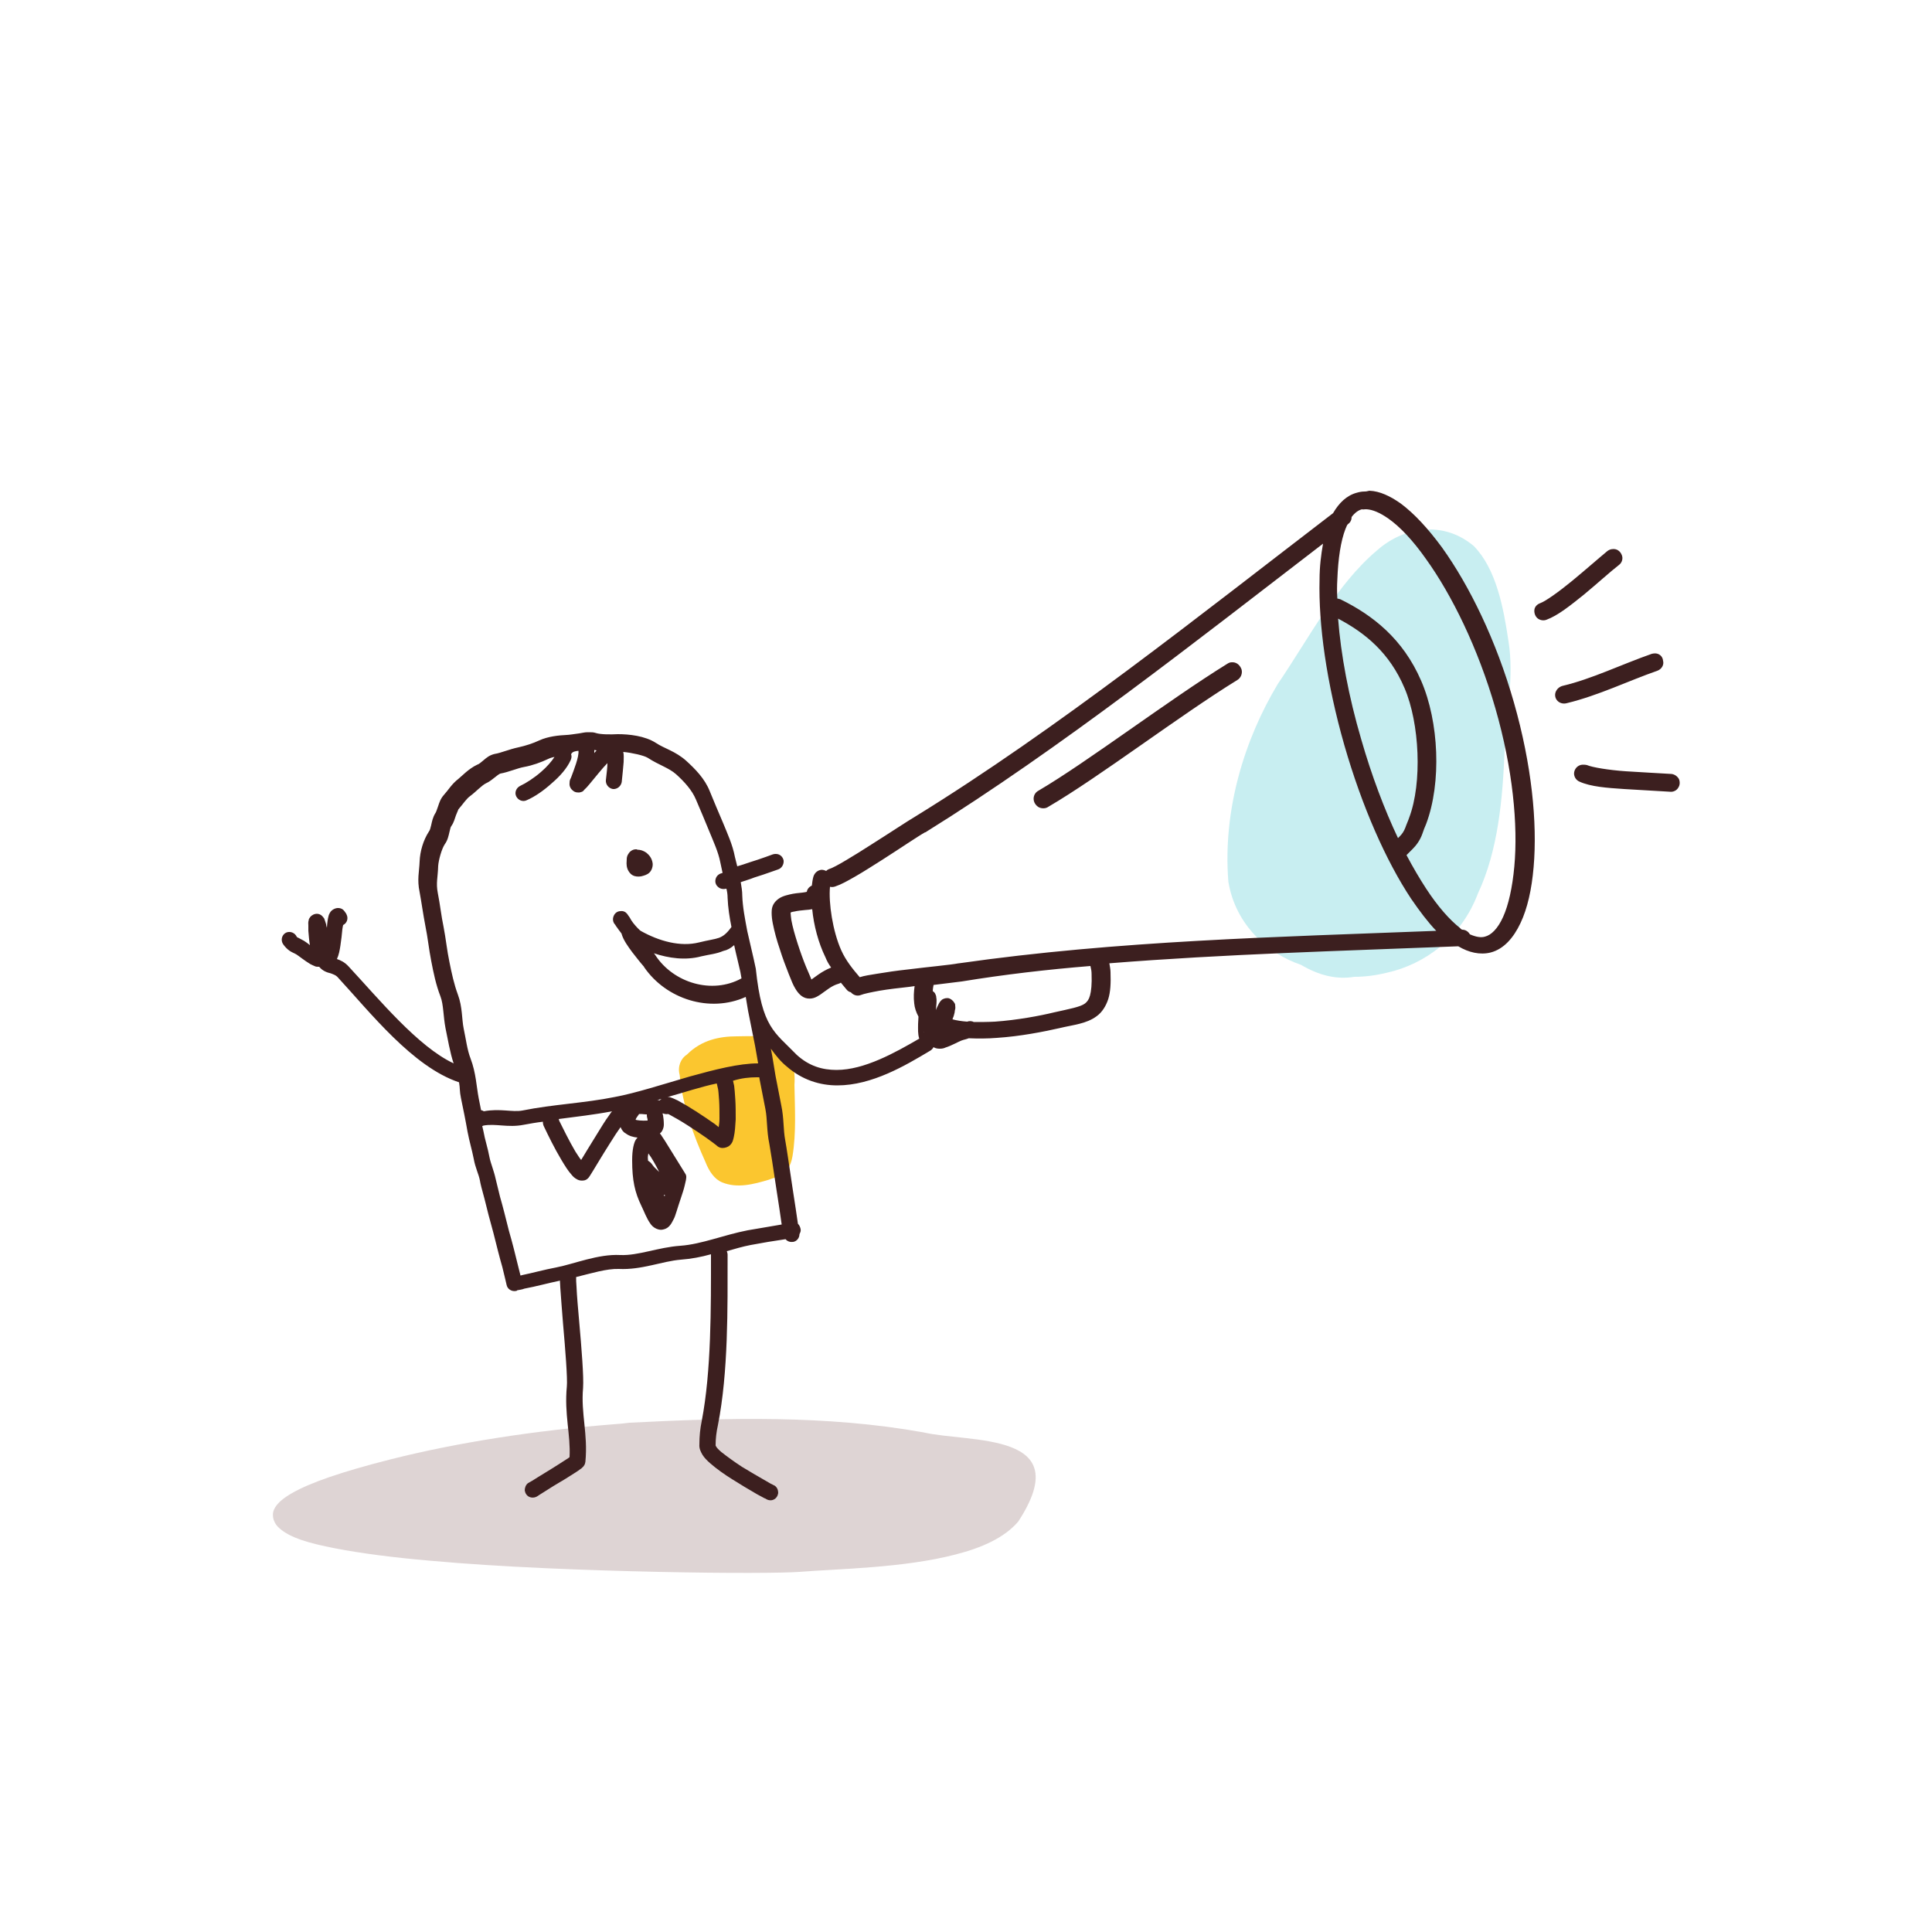 <?xml version="1.0" encoding="utf-8"?>
<!-- Generator: Adobe Illustrator 27.7.0, SVG Export Plug-In . SVG Version: 6.00 Build 0)  -->
<svg version="1.1" id="Ebene_1" xmlns="http://www.w3.org/2000/svg" xmlns:xlink="http://www.w3.org/1999/xlink" x="0px" y="0px"
	 viewBox="0 0 500 500" style="enable-background:new 0 0 500 500;" xml:space="preserve">
<style type="text/css">
	.st0{fill-rule:evenodd;clip-rule:evenodd;fill:#DED4D4;}
	.st1{fill-rule:evenodd;clip-rule:evenodd;fill:#C8EEF1;}
	.st2{fill-rule:evenodd;clip-rule:evenodd;fill:#FBC62F;}
	.st3{fill-rule:evenodd;clip-rule:evenodd;fill:#3C1F1F;}
</style>
<g>
	<path class="st0" d="M158.8,368.6c-20.3,1.6-40.4,4.7-57.8,9.1c-12.6,3.2-20.7,6-25.4,8.7c-2.3,1.3-4,2.7-4.7,4.3
		c-0.7,1.7,0,3.6,1.4,4.8c2.8,2.5,7.7,3.9,14.4,5.2c6.7,1.3,15.2,2.4,24.5,3.2c18.7,1.7,40.8,2.5,59.2,2.9c18.4,0.4,32.6,0.3,36.5,0
		c10.1-0.8,27-1,40.4-4.5c6.7-1.7,12.6-4.3,16.2-8.5c15.4-23.5-12.4-20.3-24.5-23.1c-25.1-4.5-50.7-3.8-76.1-2.5
		C161.5,368.4,160.2,368.5,158.8,368.6L158.8,368.6z M158.8,368.6"/>
	<path class="st1" d="M359.1,251.7c9.6-2.2,19-8.9,23.4-20.5c5.2-11.1,6.4-24.4,6.9-37.3c0.4-9.3,2.5-18.5,1-27.9
		c-1.3-8.8-3.2-18.8-9-24.7c-7.7-6.5-17.9-5.2-25.1,1.2c-10.5,8.9-17.5,22.6-25.6,34.5c-8.6,14.3-14.3,32.6-12.8,51.2
		c1.9,11.4,10.5,18.7,18.8,21.5c4.4,2.6,9,3.9,13.8,3.1C353.4,252.8,356.2,252.4,359.1,251.7L359.1,251.7z M359.1,251.7"/>
	<path class="st2" d="M199,305.3c-4,1.2-8.2,2.3-12.1,0.7c-2-0.8-3.4-2.9-4.3-5.2c-3.1-6.9-5.9-14.4-6.7-22.6
		c-0.6-2.2,0.3-4.3,1.9-5.3c3.8-3.8,8.5-4.7,12.9-4.7c4,0,8.3-0.6,11.8,2.4c2.4,2.1,3.4,6.2,3.1,10.1c0.1,6.2,0.5,12.4-0.5,18.5
		c-0.4,2.5-1.8,5-3.7,5.3C200.5,304.8,199.7,305,199,305.3L199,305.3z M199,305.3"/>
	<path class="st3" d="M353.2,127.2c-0.7,0-1.3,0.1-2,0.3c-2.7,0.7-4.7,2.7-6.2,5.3c-34.2,26.2-71.4,55.9-108.1,78.5
		c-2.2,1.3-6.7,4.3-11.3,7.2c-2.3,1.5-4.6,2.9-6.6,4.1c-2,1.2-3.7,2.1-4.4,2.3c-0.3,0.1-0.6,0.3-0.8,0.5c-0.4-0.2-0.8-0.3-1.2-0.3
		c-1,0.1-1.8,0.8-2.1,1.8c-0.2,0.7-0.3,1.5-0.4,2.3c-0.7,0.3-1.2,0.9-1.3,1.6c-0.3,0.1-0.5,0.1-1.1,0.2c-1,0.1-2.2,0.2-3.4,0.5
		c-1.2,0.3-2.5,0.6-3.6,1.8c-0.9,1-1,2-1,2.9c0,0.9,0.1,1.8,0.3,2.8c0.4,2,1,4.3,1.8,6.6c0.7,2.3,1.6,4.6,2.3,6.4
		c0.7,1.8,1.2,3,1.7,3.8c0.7,1.2,1.7,2.4,3.2,2.6c1.5,0.2,2.5-0.5,3.3-1c1.6-1.1,2.9-2.3,4.7-2.8c0.2-0.1,0.4-0.1,0.6-0.3
		c0.5,0.6,1,1.2,1.5,1.8c0.3,0.4,0.7,0.6,1.1,0.7c0.6,0.7,1.6,1.1,2.6,0.7c0.7-0.3,2.6-0.7,4.8-1.1c2.3-0.4,5-0.7,7.7-1
		c0.5-0.1,0.9-0.1,1.4-0.2c-0.2,1.4-0.3,2.9-0.1,4.5c0.1,1.1,0.5,2.3,1.1,3.4c0,0.6-0.1,1.3-0.1,1.9c0,1.3-0.1,2.6,0.3,3.8
		c-6.2,3.6-14.2,8.1-21.4,8.1c-3.7,0-7.1-1-10.3-3.9c-5.8-6-9-7-10.6-22.3c-0.7-3.4-1.5-6.5-2.2-9.7c-0.6-3.2-1.2-6.2-1.3-9.2
		c0-1.2-0.2-2.3-0.4-3.5c1.1-0.4,2.3-0.7,3.5-1.2c1.6-0.5,3.1-1,4.2-1.4c1.1-0.4,1.7-0.6,2-0.7c0.9-0.3,1.5-1.3,1.4-2.3
		c-0.2-1-1-1.7-2-1.7c-0.2,0-0.5,0-0.7,0.1c0.1-0.1-0.8,0.3-2,0.7c-1.1,0.4-2.6,0.9-4.2,1.4c-1.1,0.4-2.1,0.7-3.1,1
		c-0.2-0.8-0.4-1.6-0.6-2.4c-0.6-3.2-2-6.2-3.1-8.9c-1.2-2.8-2.3-5.4-3.4-8.1c-1.3-3.3-3.8-5.8-6.1-7.9c-2.8-2.5-5.7-3.2-7.8-4.6
		c-2.9-1.9-7.1-2.3-9.9-2.3c-1.9,0.1-4.5,0.1-5.7-0.3c-0.6-0.2-1.1-0.2-1.7-0.2c-0.2,0-0.4,0-0.5,0c-0.7,0-1.4,0.2-2.1,0.3
		c-1.4,0.2-2.8,0.4-3.2,0.4c-2.2,0.1-4.9,0.4-7.1,1.4c-1.7,0.8-3.6,1.4-5.4,1.8c-2.4,0.5-4.7,1.5-6.1,1.7c-1.4,0.3-2.2,1-2.9,1.6
		c-0.7,0.6-1.3,1.1-1.7,1.2c-2.3,1.1-3.9,2.9-4.9,3.7c-1.7,1.3-2.6,2.9-3.7,4.1c-0.9,1-1.2,2-1.5,2.9c-0.3,0.9-0.6,1.7-0.7,1.8
		c-0.7,1.1-0.9,2.2-1.1,3.1c-0.2,0.8-0.3,1.3-0.6,1.7c-1.5,2.3-2.3,5.2-2.4,7.7c-0.1,2.7-0.7,4.7,0,8c0.5,2.7,0.9,5.7,1.5,8.8
		c0.6,2.9,0.9,6,1.5,9c0.6,3.1,1.2,6.1,2.4,9.2c0.8,2.1,0.7,5.1,1.3,8.2c0.5,2.4,1.2,6.5,2.1,9.1c-9.2-4.3-19.3-16.6-27.2-25.1
		c-1-1.1-2.1-1.6-3-1.9c0.5-1.1,0.7-2.2,0.9-3.5c0.2-1.4,0.4-2.9,0.5-4.2c0.1-0.6,0.1-0.7,0.2-1.1c1-0.5,1.4-1.7,0.9-2.7
		c-0.1-0.3-0.3-0.5-0.5-0.8c-0.2-0.3-0.6-0.8-1.5-0.9c-0.9-0.1-1.8,0.5-2.1,0.9c-0.3,0.4-0.4,0.7-0.5,0.9c-0.3,1-0.4,2-0.5,3.3
		c-0.1-0.3-0.2-0.7-0.2-0.9c-0.2-0.6-0.3-1-0.5-1.5c-0.1-0.1-0.2-0.3-0.4-0.5c-0.2-0.2-0.5-0.6-1.3-0.7c-0.8-0.1-1.6,0.4-1.9,0.8
		c-0.3,0.4-0.4,0.6-0.4,0.8c-0.2,0.7-0.1,0.9-0.1,1.4c0,0.4,0,0.9,0,1.4c0.1,1.2,0.2,2.5,0.4,3.7c-0.5-0.4-1-0.8-1.5-1.1
		c-0.9-0.5-1.5-0.8-1.7-0.9c-0.2-0.1-0.1,0-0.4-0.5c-0.6-0.9-1.9-1.2-2.8-0.6c-0.9,0.6-1.2,1.9-0.5,2.9c0.5,0.7,1.1,1.3,1.7,1.7
		c0.6,0.4,1,0.5,1.7,0.9c0.5,0.3,2.1,1.6,3.6,2.5c0.4,0.2,0.8,0.4,1.3,0.6c0.2,0.1,0.6,0.1,0.9,0.1c0,0,0,0,0.1,0
		c1,1.2,2.2,1.5,3,1.7c0.8,0.3,1.3,0.5,1.7,0.9c8.5,9.2,19.5,23.3,31.5,27.3c0.3,1.7,0.1,2.2,0.5,4.1c0.6,2.9,1.2,5.8,1.7,8.7
		c0.5,2.6,1.1,4.5,1.6,7c0.4,2.3,1.3,4,1.6,5.6c0.1,0.7,0.5,2.3,1.2,4.8c0.6,2.5,1.4,5.6,2.3,8.8c0.8,3.2,1.6,6.4,2.3,8.8
		c0.6,2.5,1.1,4.5,1.1,4.6c0.2,1.1,1.3,1.8,2.4,1.6c0.2,0,0.3-0.1,0.4-0.2c0,0,0.1,0,0.1,0c0.6-0.1,1.2-0.2,1.7-0.4
		c3.2-0.6,6-1.4,8.9-2c0.1,0,0.2-0.1,0.3-0.1c0,0.5,0.1,1.1,0.1,1.8c0.2,2.5,0.4,5.8,0.7,9.2c0.3,3.4,0.6,7,0.8,10
		c0.2,3,0.3,5.5,0.2,6.4c-0.7,7.2,1,12.4,0.7,18.3c-0.2,0.2-0.4,0.3-0.7,0.5c-0.9,0.6-2.2,1.4-3.6,2.3c-1.3,0.8-2.8,1.7-3.9,2.4
		c-1.1,0.7-1.9,1.2-2.5,1.5c-0.6,0.4-0.9,1.2-0.9,1.9c0.1,0.7,0.5,1.4,1.2,1.7c0.7,0.3,1.5,0.2,2.1-0.2c0.1-0.1,1.1-0.7,2.2-1.4
		c1.1-0.7,2.5-1.6,3.9-2.4c1.4-0.8,2.7-1.7,3.7-2.3c0.5-0.3,0.9-0.6,1.3-0.9c0.2-0.1,0.3-0.2,0.5-0.4c0.1-0.1,0.2-0.2,0.3-0.3
		c0.1-0.2,0.4-0.4,0.5-1.2c0.7-7.2-1.2-12.5-0.6-19.1c0.1-1.6,0-4-0.2-7.1c-0.2-3.1-0.5-6.6-0.8-10c-0.3-3.4-0.6-6.7-0.7-9.1
		c-0.1-1-0.1-1.9-0.1-2.5c4-1,8-2.2,11-2.1c6,0.3,11.2-2,16.1-2.4c2.7-0.2,5.3-0.7,7.8-1.4c0,13.9,0.1,30.2-2.4,43.2
		c-0.4,1.9-0.6,3.9-0.6,6h0c-0.1,1.1,0.4,2,0.8,2.7c0.5,0.8,1.2,1.5,2,2.2c1.6,1.4,3.7,2.9,5.8,4.2c2.1,1.3,4.2,2.6,5.8,3.5
		c0.8,0.5,1.5,0.8,2,1.1c0.2,0.1,0.5,0.3,0.6,0.3c0.1,0,0.2,0.1,0.2,0.1c0.6,0.4,1.4,0.5,2,0.2c0.7-0.3,1.1-1,1.2-1.7
		c0-0.8-0.3-1.5-0.9-1.9c-0.3-0.2-0.3-0.1-0.4-0.2c-0.2-0.1-0.3-0.2-0.6-0.3c-0.5-0.3-1.2-0.7-1.9-1.1c-1.6-0.9-3.6-2.1-5.6-3.3
		c-2-1.3-3.9-2.7-5.3-3.8c-0.7-0.6-1.2-1.1-1.4-1.5c-0.1-0.2-0.1-0.2-0.1-0.2c0,0,0,0,0-0.1c0-1.7,0.2-3.4,0.6-5.2
		c2.7-13.7,2.5-30.2,2.5-44.1c0-0.3-0.1-0.6-0.2-0.9c2.1-0.6,4.1-1.2,6.2-1.6c2.6-0.5,6.2-1.1,9-1.5c0.5,0.6,1.2,0.8,2,0.7
		c1-0.2,1.6-1.1,1.6-2c0.2-0.4,0.4-0.8,0.3-1.3c-0.1-0.5-0.3-1-0.7-1.4c-0.3-2.2-0.8-5.4-1.4-9.3c-0.8-5.4-1.6-10.8-1.9-12.4
		c-0.5-2.6-0.3-5.6-1-8.9c-0.5-2.6-1-5.2-1.5-7.7c-0.4-2.2-0.7-4.6-1.2-7c1.3,1.8,2.6,3.4,4.1,4.6c4,3.5,8.6,4.9,13.1,4.9
		c9,0,17.7-5.2,23.9-8.9c0.4-0.2,0.8-0.6,1-1c0.6,0.4,1.3,0.4,1.7,0.4c0.5,0,1-0.1,1.4-0.3c1.6-0.5,3.5-1.6,4.1-1.8
		c0.8-0.3,1.2-0.3,1.9-0.6c2.4,0.1,4.8,0.1,7.3-0.1c6.1-0.4,12.1-1.6,16.1-2.5c3.7-0.9,7-1.1,9.7-3.1c1.4-1,2.4-2.6,3-4.4
		c0.6-1.9,0.7-4.1,0.6-7c0-0.8-0.2-1.6-0.3-2.3c30-2.4,60.1-3.2,90.3-4.4c2.7,1.6,5.6,2.3,8.4,1.6c3.4-0.9,5.9-3.8,7.7-7.6
		c1.8-3.8,2.9-8.7,3.4-14.5c1-11.5-0.5-26.5-5.1-42.6c-4.6-16.1-11.5-30.2-18.6-40.1c-3.6-4.9-7.2-8.8-10.7-11.4
		c-2.7-1.9-5.4-3.2-8.1-3.3C353.6,127.2,353.4,127.2,353.2,127.2L353.2,127.2z M353.3,131.8c0.1,0,0.2,0,0.4,0
		c1.5,0.1,3.3,0.8,5.6,2.4c3,2.1,6.4,5.7,9.7,10.4c6.7,9.3,13.5,23.1,18,38.7c4.5,15.6,5.9,30.2,4.9,41c-0.5,5.4-1.5,9.9-2.9,13
		c-1.4,3.1-3.1,4.7-4.7,5.1c-1,0.3-2.3,0.1-3.9-0.6c-0.4-0.7-1.1-1.2-2-1.2c-0.2-0.1-0.4-0.2-0.5-0.4c-2.7-2.1-5.8-5.6-8.8-10.2
		c-1.7-2.6-3.4-5.5-5.1-8.7c0.5-0.5,1-1,1.6-1.6c0.9-0.9,1.9-2.2,2.5-3.9c0.3-0.9,0.6-1.7,1-2.6c4-10.7,3.3-26.4-1.3-37
		c-4.7-10.9-12.6-17-20.7-21c-0.3-0.2-0.7-0.2-1-0.3c-0.1-1.7-0.1-3.3,0-4.9c0.2-5.5,0.9-10,2.1-13.1c0.2-0.4,0.3-0.8,0.5-1.1
		c0.1-0.1,0.1-0.1,0.2-0.2c0.6-0.4,0.9-1.1,0.9-1.8c0.8-1.1,1.8-1.8,2.7-2C352.7,131.9,353,131.8,353.3,131.8L353.3,131.8z
		 M342.4,140.7c-0.5,2.8-0.9,5.9-0.9,9.3c-0.3,11.6,1.8,26.7,6.4,42.8c4.6,16,10.8,30,17.3,39.8c2.2,3.2,4.3,6,6.5,8.3
		c-41.1,1.6-82.3,2.5-123.5,8.4c0,0,0,0-0.1,0c-2,0.4-7.6,0.9-13.2,1.6c-2.8,0.3-5.5,0.7-7.9,1.1c-1.8,0.3-3.3,0.5-4.5,0.9
		c-1.8-2.1-3.6-4.3-4.8-7c-2.2-4.9-3.3-12.3-2.9-16.4c0.4,0.1,0.9,0.1,1.4-0.1c1.5-0.5,3.1-1.4,5.2-2.6c2.1-1.2,4.4-2.7,6.8-4.2
		c4.7-3,9.4-6.2,11.2-7.2c0,0,0.1,0,0.1,0C274.4,193.7,309.7,165.8,342.4,140.7L342.4,140.7z M417.4,142.1c-0.5,0-1,0.2-1.4,0.5
		c-2.3,1.9-5.7,4.9-9.1,7.7c-3.4,2.8-6.9,5.3-8.3,5.8c-0.8,0.3-1.4,0.9-1.5,1.7c-0.1,0.8,0.2,1.7,0.8,2.2c0.6,0.5,1.5,0.7,2.3,0.4
		c3-1.1,6.2-3.7,9.7-6.5c3.5-2.9,6.9-6,9.1-7.7c0.8-0.6,1.1-1.7,0.7-2.6C419.3,142.6,418.4,142,417.4,142.1L417.4,142.1z
		 M346.3,160.1c7,3.7,13.3,8.8,17.2,18c3.9,9.1,4.6,24.5,1.2,33.5c-0.3,0.9-0.7,1.7-1,2.6c-0.4,1-0.8,1.6-1.5,2.3
		c-0.1,0.1-0.3,0.3-0.4,0.4c-3.5-7.4-6.8-16.1-9.5-25.5C349,180.2,347,169.3,346.3,160.1L346.3,160.1z M428.1,169.1
		c-0.2,0-0.4,0.1-0.6,0.1c-8,2.8-15.5,6.5-23.1,8.3c-0.8,0.2-1.5,0.8-1.8,1.6c-0.3,0.8-0.1,1.7,0.5,2.3c0.6,0.6,1.5,0.8,2.3,0.6
		c8.3-2,16-5.8,23.5-8.4c1.1-0.4,1.8-1.5,1.5-2.6C430.3,169.8,429.3,169,428.1,169.1L428.1,169.1z M318.7,171.4
		c-0.4,0-0.8,0.2-1.1,0.4c-15.2,9.4-36.2,25.4-48.8,32.8c-0.8,0.4-1.3,1.2-1.3,2.1c0,0.9,0.5,1.7,1.3,2.2c0.8,0.4,1.8,0.4,2.5-0.1
		c13.2-7.7,34.1-23.7,48.9-32.8c1-0.6,1.4-1.8,1.1-2.8C320.8,171.9,319.8,171.3,318.7,171.4L318.7,171.4z M153.8,194.1
		c0.2,0,0.4,0.1,0.6,0.1c-0.2,0.2-0.4,0.4-0.6,0.7C153.8,194.6,153.8,194.4,153.8,194.1L153.8,194.1z M149.7,194.3
		C149.7,194.3,149.7,194.3,149.7,194.3c0.2,1.5-1.2,5-1.9,6.9c-0.2,0.5-0.4,0.6-0.4,1.5c0,0.2-0.1,0.6,0.3,1.3
		c0.2,0.3,0.6,0.7,1,0.9c0.4,0.2,0.9,0.2,1.2,0.2c1.1-0.2,1.1-0.5,1.3-0.7c0.8-0.7,1.7-1.9,3.7-4.3c0.9-1.1,1.7-2,2.3-2.6
		c0,1.1-0.2,2.6-0.4,4.4c-0.1,1.1,0.7,2.1,1.8,2.3c1.1,0.1,2.1-0.7,2.3-1.8c0.2-2,0.4-3.8,0.5-5.2c0-0.9,0.1-1.8-0.1-2.6
		c2.2,0.2,5.3,0.9,6.3,1.5c2.9,1.9,5.5,2.6,7.4,4.3c2.1,1.9,4.1,4.1,5.1,6.5c1.2,2.8,2.3,5.4,3.4,8.1c1.1,2.7,2.4,5.5,2.9,8.1
		c0.2,0.9,0.4,1.9,0.6,2.8c0,0-0.2,0.1-0.3,0.1c-0.7,0.2-1.3,0.7-1.5,1.5c-0.2,0.7,0,1.5,0.6,2c0.5,0.5,1.3,0.7,2.1,0.5
		c0,0,0,0,0.1,0c0.2,0.8,0.3,1.6,0.3,2.3c0.1,2.6,0.5,5.1,1,7.6c-1.3,1.8-2.2,2.4-3.2,2.8c-1.1,0.4-2.8,0.6-5.2,1.2
		c-4.8,1.2-10.3-0.3-15.1-3c-0.2-0.1-1.2-1.1-1.9-2c-0.4-0.5-0.7-1-0.9-1.4c-0.3-0.4-0.4-0.6-0.7-1c-0.4-0.5-1-0.8-1.7-0.7
		c-0.8,0-1.5,0.5-1.8,1.3c-0.3,0.7-0.2,1.6,0.4,2.2c0.1,0.1,0.2,0.4,0.4,0.6c0.3,0.4,0.6,0.9,1.1,1.5c0.1,0.1,0.1,0.2,0.2,0.3
		c0,0,0,0,0,0.1c0.5,1.6,1.6,3.1,2.7,4.6c1.1,1.4,2.1,2.7,2.9,3.6c0.1,0.1,0.2,0.2,0.2,0.3c5.7,8.3,17,11.9,26.3,7.7
		c0.2,1.2,0.4,2.4,0.6,3.6c0.6,3,1.2,6,1.8,9c0.3,1.5,0.5,3,0.8,4.6c-5,0-11.2,1.6-17.7,3.4c-6.9,2-14,4.3-19.4,5.3
		c-7.9,1.6-16,1.9-23.9,3.5c-2.6,0.5-5.8-0.6-10,0.2c-0.1-0.1-0.3-0.2-0.7-0.3c-0.2-1-0.4-2-0.6-3c-0.6-3.1-0.7-6.6-2.1-10.3
		c-0.9-2.3-1.2-5-1.8-7.8c-0.5-2.4-0.3-5.6-1.5-8.8c-1-2.7-1.6-5.5-2.2-8.5c-0.6-2.8-0.9-5.9-1.5-9c-0.6-2.8-0.9-5.8-1.5-8.8
		c-0.5-2.6,0-3.9,0.1-7c0.1-1.5,0.9-4.4,1.7-5.6c0.8-1.1,1-2.3,1.2-3.1c0.2-0.8,0.3-1.4,0.5-1.6c0.7-1,0.9-2,1.2-2.8
		c0.3-0.8,0.7-1.6,0.6-1.5c1.3-1.5,2.1-2.8,3.1-3.5c1.6-1.2,2.9-2.7,4.1-3.3c1.1-0.5,1.8-1.2,2.5-1.7c0.6-0.5,1.1-0.8,1.2-0.8
		c2.2-0.4,4.4-1.4,6.1-1.7c2.2-0.4,4.4-1.2,6.3-2.1c0.4-0.2,1-0.4,1.6-0.5c-0.7,1.1-2,2.6-3.4,3.8c-1.8,1.6-4,3-5.5,3.7
		c-1,0.5-1.5,1.7-1,2.7c0.5,1,1.7,1.5,2.7,1c2.1-0.9,4.4-2.5,6.5-4.4c2.1-1.8,3.9-3.8,4.9-6c0.2-0.5,0.3-1,0.1-1.5
		C148.1,194.5,148.9,194.4,149.7,194.3L149.7,194.3z M409.5,197.9c-1.1,0.1-1.9,0.9-2.1,1.9c-0.2,1,0.4,2.1,1.4,2.5
		c2.9,1.3,7,1.6,11.5,1.9c4.5,0.3,9.1,0.5,11.9,0.7c0.8,0.1,1.7-0.3,2.1-1c0.5-0.7,0.5-1.6,0.2-2.3c-0.4-0.7-1.1-1.2-1.9-1.3
		c-3-0.2-7.5-0.4-11.9-0.7c-4.3-0.3-8.6-1-10-1.6C410.3,197.9,409.9,197.9,409.5,197.9L409.5,197.9z M164.6,219.8
		c-0.4,0-0.9,0.1-1.4,0.5c-0.6,0.5-1,1.3-1,2c0,0.7-0.2,1.5,0.2,2.6c0.2,0.5,0.6,1.2,1.3,1.6c0.7,0.4,1.5,0.4,2.2,0.3
		c0.8-0.2,1.6-0.4,2.2-1c0.6-0.6,0.9-1.6,0.8-2.4c-0.2-1.4-1-2.2-1.6-2.7c-0.3-0.2-0.6-0.4-0.9-0.5c0,0-0.6-0.3-1.5-0.3
		C164.9,219.8,164.8,219.8,164.6,219.8L164.6,219.8z M210.2,235.3c0.4,4.2,1.6,8.7,3.4,12.4c0.4,1,0.9,1.9,1.5,2.7
		c-2.5,1-4.2,2.5-5.1,3.1c0,0,0,0,0,0c0,0,0,0,0,0c0-0.1-0.7-1.6-1.4-3.3c-0.7-1.7-1.5-3.9-2.2-6.1c-0.7-2.2-1.3-4.3-1.6-6
		c-0.1-0.8-0.2-1.5-0.2-1.9c0.1-0.1,0.3-0.2,1-0.3c0.8-0.2,1.9-0.3,2.9-0.4C208.9,235.5,209.5,235.4,210.2,235.3L210.2,235.3z
		 M190,244.6c0.5,2.4,1.1,4.6,1.6,6.9c0.1,0.5,0.2,1.1,0.3,1.7c-7.6,4.2-17.6,1.2-22.3-6c-0.1-0.1-0.1-0.2-0.2-0.3
		c0,0-0.1-0.1-0.2-0.2c3.9,1.3,8.2,1.9,12.3,0.8c2.1-0.5,3.8-0.6,5.7-1.4C188.2,245.9,189.1,245.4,190,244.6L190,244.6z M86.4,246.7
		C86.5,246.8,86.5,246.9,86.4,246.7C86.5,246.8,86.5,246.7,86.4,246.7L86.4,246.7z M282.2,250c0.2,0.8,0.3,1.4,0.3,2.1
		c0.1,2.6-0.1,4.4-0.4,5.5c-0.3,1.1-0.7,1.6-1.3,2.1c-1.2,0.9-4,1.4-8,2.3c-3.7,0.9-9.6,2-15.3,2.4c-1.9,0.1-3.7,0.1-5.5,0.1
		c-0.5-0.3-1.2-0.3-1.7-0.1c-1.4-0.1-2.7-0.3-3.8-0.6c0.1-0.3,0.2-0.6,0.3-0.8c0.1-0.5,0.3-0.9,0.3-1.4c0.1-0.4,0.2-0.6,0.1-1.4
		c0-0.2,0-0.4-0.3-0.8c-0.2-0.4-1-1.1-1.7-1.1c-0.8,0-1.2,0.3-1.4,0.4c-0.2,0.2-0.3,0.3-0.4,0.4c-0.4,0.5-0.5,0.8-0.8,1.4
		c-0.1,0.2-0.3,0.6-0.4,0.9c0.1-1.3,0.3-2.3,0.1-3.3c0-0.3-0.1-0.6-0.3-1c-0.1-0.2-0.3-0.4-0.6-0.6c0-0.5,0.1-1,0.2-1.6
		c3.1-0.4,5.8-0.7,7.3-0.9C259.9,252.2,271.1,250.9,282.2,250L282.2,250z M239.2,267.1c0,0,0,0.1-0.1,0.1
		C239.1,267.2,239.1,267.2,239.2,267.1L239.2,267.1z M195.8,278.8c0.2,0,0.5,0,0.7,0c0,0.2,0.1,0.4,0.1,0.6c0.5,2.6,1,5.2,1.5,7.7
		c0.5,2.6,0.3,5.6,1,8.9c0.2,1.1,1.1,6.7,1.9,12.2c0.5,3.3,1,6.4,1.3,8.7c-2.7,0.5-6.1,1-8.8,1.5c-6.2,1.2-11.9,3.6-17.4,4
		c-5.8,0.4-10.9,2.6-15.6,2.4c-5.7-0.3-11.9,2.3-16.5,3.2c-3.2,0.6-6,1.4-8.9,2c-0.1,0-0.2,0.1-0.4,0.1c-0.2-0.8-0.4-1.6-0.7-2.8
		c-0.6-2.5-1.4-5.7-2.3-8.8c-0.8-3.2-1.6-6.4-2.3-8.8c-0.6-2.5-1.1-4.5-1.1-4.5c-0.5-2.3-1.3-4.1-1.6-5.6c-0.5-2.7-1.2-4.6-1.6-6.9
		c-0.1-0.4-0.2-0.9-0.3-1.3c0.1,0,0.2,0,0.3-0.1c3.2-0.6,6.3,0.6,10.4-0.2c1.6-0.3,3.3-0.6,5-0.8c0,0.3,0,0.8,0.4,1.5
		c0.9,1.9,2.6,5.4,4.4,8.4c0.9,1.5,1.7,2.8,2.6,3.8c0.4,0.5,0.8,0.9,1.6,1.3c0.4,0.2,1,0.3,1.6,0.2c0.7-0.1,1.2-0.6,1.5-1.1
		c0.8-1.2,3-5,5.3-8.6c1-1.6,1.9-3,2.7-4.1c0.3,0.7,0.7,1.3,1.3,1.6c0.9,0.7,2,1,3.1,1.1c-0.7,0.7-0.9,1.5-1.1,2.4
		c-0.2,1-0.3,2.1-0.3,3.5c0,5.2,0.7,8.3,2.4,11.8c0.7,1.4,1.3,3.2,2.4,4.7c0.3,0.4,0.6,0.7,1.1,1c0.5,0.3,1.3,0.6,2.1,0.4
		c1.5-0.3,2.1-1.4,2.7-2.6c0.3-0.5,0.5-1.2,0.8-2.1c0.3-1,0.7-2.2,1.1-3.4c0.4-1.2,0.8-2.4,1-3.3c0.1-0.5,0.2-0.9,0.3-1.3
		c0-0.2,0.1-0.4,0.1-0.7c0-0.3,0.1-0.6-0.4-1.3c-0.4-0.6-2.2-3.6-3.9-6.3c-0.8-1.3-1.6-2.6-2.3-3.6c-0.1-0.1-0.2-0.2-0.2-0.3
		c0.3-0.2,0.5-0.5,0.6-0.7c0.3-0.6,0.4-1.1,0.4-1.6c0-0.9-0.1-1.7-0.2-2.3c-0.1-0.3-0.1-0.4-0.1-0.6c0.4,0.2,0.9,0.3,1.4,0.2
		c0.2,0.1,0.3,0.1,0.6,0.3c1.1,0.6,2.7,1.5,4.4,2.6c1.7,1.1,3.4,2.2,4.8,3.2c1.4,1,2.6,1.9,2.7,2c0.3,0.3,0.8,0.7,1.6,0.7
		c0.7,0,1.5-0.3,1.9-0.7c0.8-0.8,0.8-1.4,1-2.1c0.3-1.3,0.4-2.9,0.5-4.6c0-1.7,0-3.6-0.1-5.1c-0.1-1.6-0.2-2.8-0.3-3.6
		c-0.1-0.4-0.2-0.9-0.3-1.3C191.9,279,194,278.8,195.8,278.8L195.8,278.8z M185.5,280.4c0.1,0.4,0.2,0.8,0.3,1.3
		c0.1,0.3,0.2,1.6,0.3,3c0.1,1.5,0.1,3.2,0.1,4.8c0,0.9-0.1,1.4-0.2,2.2c-0.4-0.3-0.5-0.4-1-0.8c-1.4-1-3.2-2.2-4.9-3.3
		c-1.7-1.1-3.4-2.1-4.7-2.8c-0.7-0.3-1.2-0.6-1.9-0.8c-0.2-0.1-0.4-0.1-0.7-0.1c2.2-0.6,4.4-1.3,6.5-1.9
		C181.4,281.4,183.5,280.8,185.5,280.4L185.5,280.4z M171.2,284.4c-0.1,0.1-0.3,0.2-0.4,0.3c0,0-0.1,0.1-0.1,0.1
		c-0.1,0-0.2-0.1-0.3-0.1c-0.1,0-0.2,0-0.3,0C170.5,284.6,170.8,284.5,171.2,284.4L171.2,284.4z M158.4,287.6
		c-0.3,0.3-0.5,0.7-0.8,1.1c-0.9,1.2-2,3-3.1,4.8c-1.8,2.9-3.2,5.2-4.1,6.7c-0.5-0.6-0.9-1.3-1.5-2.2c-1.6-2.7-3.3-6.2-4.2-8
		c0,0,0-0.2-0.1-0.4C149.1,289,153.7,288.5,158.4,287.6L158.4,287.6z M165.4,288.3c0.4,0,1,0,1.7,0.1c0.1,0,0.2,0,0.3,0
		c0,0.3,0,0.6,0.1,0.9c0.1,0.3,0.1,0.5,0.1,0.7c-1.6,0.1-2.8-0.1-3.1-0.2C164.5,289.6,164.8,289.1,165.4,288.3L165.4,288.3z
		 M167.8,298.5c0.9,1.2,1.9,3,2.8,4.8c-0.6-0.6-1.3-1.2-1.5-1.5c-0.4-0.5-0.5-0.8-1.2-1.3c-0.1,0-0.1-0.1-0.2-0.1c0-0.1,0-0.1,0-0.2
		C167.6,299.4,167.7,299,167.8,298.5L167.8,298.5z M171.8,309.2c0.1,0,0.2,0.1,0.3,0.1c0,0.1-0.1,0.2-0.1,0.3
		C171.9,309.5,171.8,309.3,171.8,309.2L171.8,309.2z M171.8,309.2"/>
</g>
</svg>
